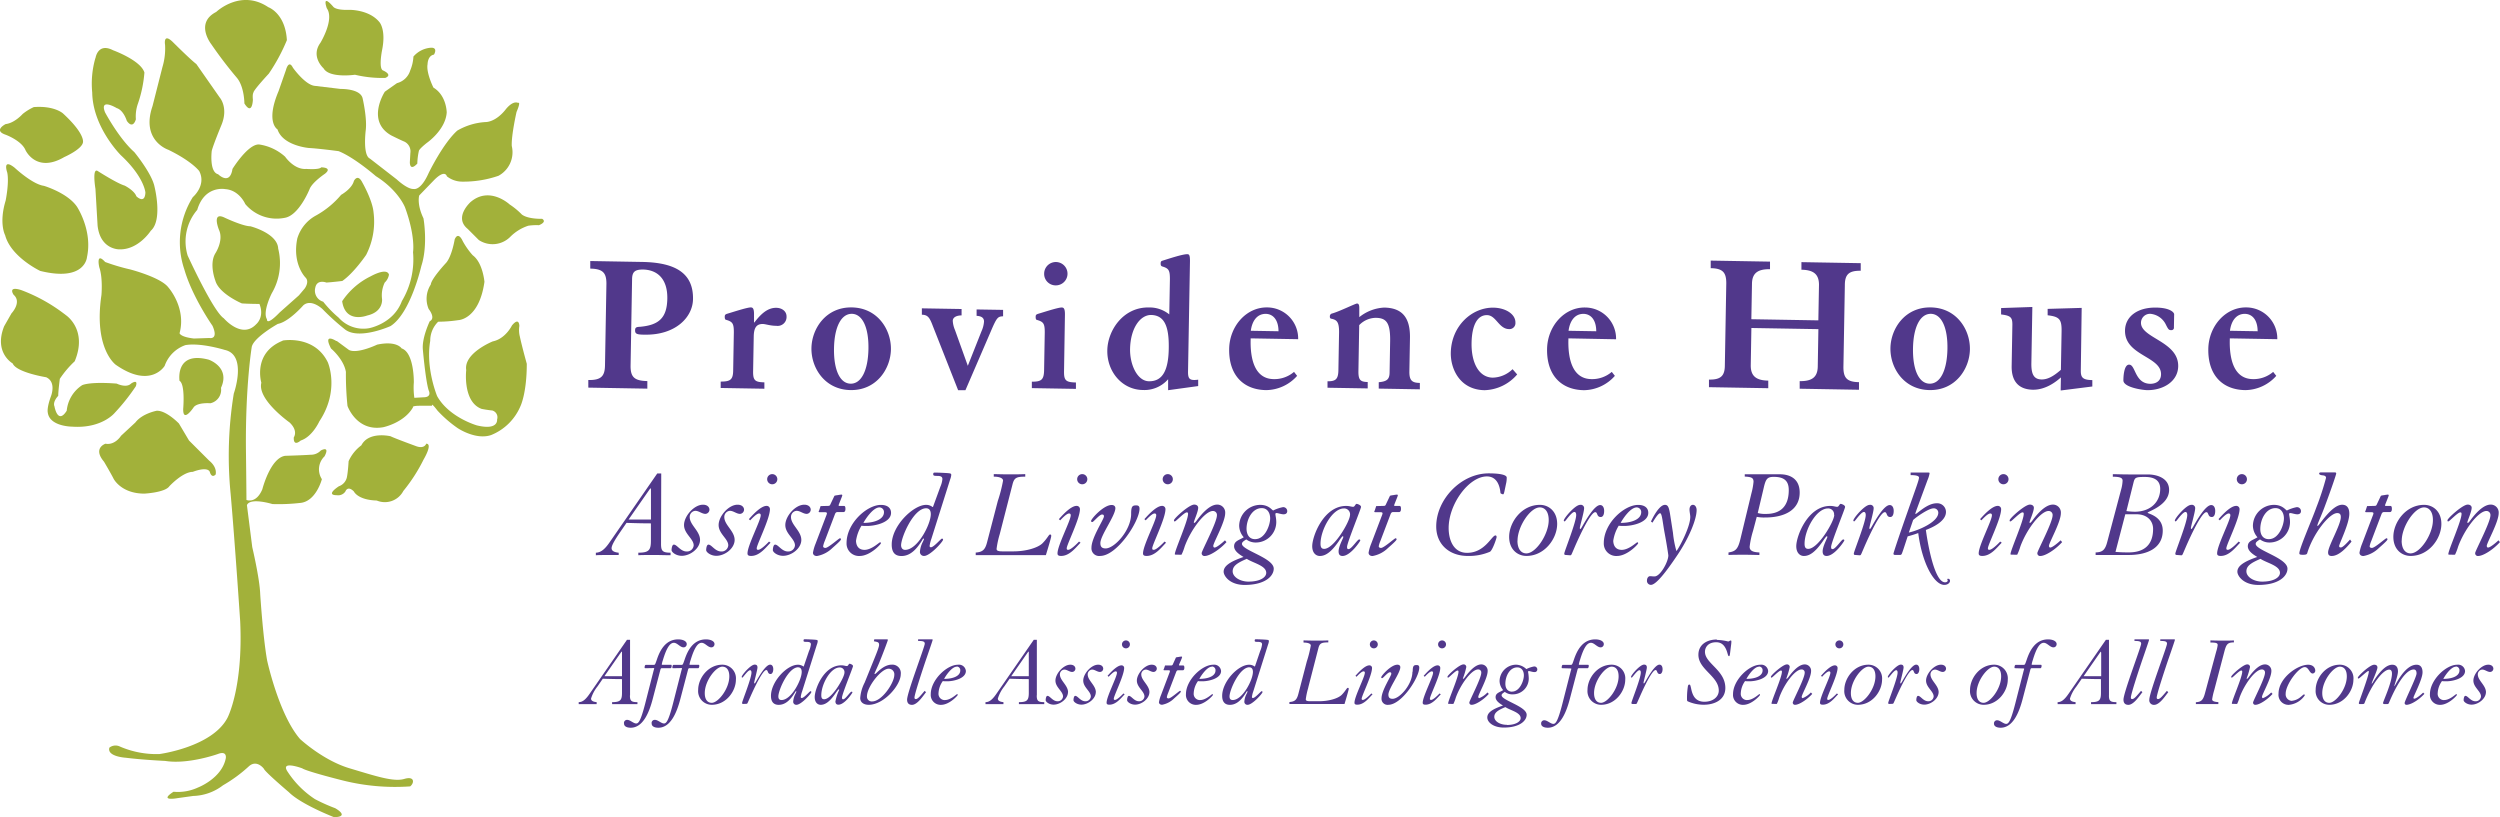 <?xml version="1.0" encoding="UTF-8"?> <svg xmlns="http://www.w3.org/2000/svg" id="Layer_1" data-name="Layer 1" viewBox="0 0 629.43 205.8"><defs><style>.cls-1{fill:none;}.cls-2{clip-path:url(#clip-path);}.cls-3{fill:#a2b13a;}.cls-4{fill:#51388b;}</style><clipPath id="clip-path" transform="translate(-67.11 -31.76)"><path class="cls-1" d="M67.11 31.76h627.72v205.8H67.11z"></path></clipPath></defs><path class="cls-2 cls-3" d="M1.42 31.24s-3.21 1.6 0 2.68c0 0 4 1.47 5 3.88 0 0 2.68 5.89 9.77 1.74 0 0 4.28-1.87 4.68-3.61 0 0 .81-2-5-7.36 0 0-2.14-2-7.36-1.61A13.21 13.21 0 0 0 5.7 28.7s-2 2.28-4.28 2.54z"></path><path class="cls-3" d="M24.04 14.65s.54-4 4.42-2c0 0 7 2.54 7.9 5.62a31.65 31.65 0 0 1-1.61 7.76 9.56 9.56 0 0 0-.54 4s-.67 2.68-2.28.4c0 0-.8-2.68-2.54-3.21 0 0-4.42-2.68-2.94 1.07 0 0 3.48 6.56 7.36 10 0 0 4.42 5.36 5.09 8.7 0 0 2.14 8.43-.94 11.11 0 0-3.08 4.82-7.9 4.68 0 0-4.82.13-5.49-6l-.54-9.24s-.94-5.62.67-4.42c0 0 4.82 3.08 6.69 3.61 0 0 2.41 1.2 2.94 2.68 0 0 2.14 2.14 2.28-.94 0 0-.27-3.88-6.16-9.37 0 0-7.09-7-7.23-15.79a23.18 23.18 0 0 1 .8-8.7z"></path><g class="cls-2"><path class="cls-3" d="M40.89 16.92a16.26 16.26 0 0 0 .67-5.62s-.54-3.08 1.87-.8c0 0 4.55 4.55 6 5.62l5.89 8.43s2.28 2.54.4 7c0 0-2 4.82-2.41 6.43 0 0-.67 5.35 1.61 5.89 0 0 2.94 2.95 3.61-1.34 0 0 3.88-6.29 6.69-6.16a12.47 12.47 0 0 1 6.56 3.08s2.28 3.35 5.35 3.08c0 0 3.21.27 3.75-.4 0 0 2.95 0 .94 1.61 0 0-3.21 2.14-3.88 3.88 0 0-2.68 6.69-6.29 7.23a10.31 10.31 0 0 1-9.9-3.48s-1.47-3.48-5-3.75c0 0-5.22-1.07-7.09 5.22a12.2 12.2 0 0 0-2.41 11.51s6.42 14.05 9.1 15.79c0 0 4.55 5.35 8.17 1.47 0 0 2.14-1.74.8-5.09 0 0-2.54 0-4.42-.13 0 0-5.76-2.41-6.69-5.76 0 0-1.61-4.15 0-6.83 0 0 2.14-3.21.94-5.89 0 0-2-4.82 1.47-3.08 0 0 4.55 2.14 6.42 2.14 0 0 6.83 1.74 7 5.62a15 15 0 0 1-1.61 11.24s-2.41 4.69-1.21 6.56c0 0-.27 1.87 3.21-1.74l4.82-4.28 1.47-1.74s1.21-1.61.27-2.68c0 0-3.48-3.35-2.14-9.9a9.74 9.74 0 0 1 4.74-5.81 22.49 22.49 0 0 0 6.3-5.19s2.68-1.47 3.21-3.48c0 0 .94-2 2.14.4 0 0 2.54 4.42 2.81 7.5a18.38 18.38 0 0 1-1.87 10.71s-3.08 4.55-6 6.56c0 0-2.14.27-4 .4 0 0-2.41-.94-2.81 1.34a2.9 2.9 0 0 0 2 3.48 27.23 27.23 0 0 0 3.88 4 8.33 8.33 0 0 0 7.63 2.68s6.16-1.07 8.3-6.83a20.45 20.45 0 0 0 2.81-12.32s.67-3.88-2-11.24c0 0-1.61-4.28-7.36-7.9 0 0-5.35-4.68-9.37-6.29 0 0-5-.67-7.49-.8 0 0-6.56-.54-7.9-4.68 0 0-3.08-1.74.27-9.64l1.87-5.35s.67-2.68 1.74-.54c0 0 2.94 4.15 5.35 4.55l6.69.8s4.82-.13 5.49 2.28c0 0 1.2 5.08.8 8.16 0 0-.8 6.29 1.07 7.1l6.74 5.23s2.68 2.54 4.28 2.41c0 0 1.74.54 3.75-4 0 0 3.62-7.49 7.23-10.71a16 16 0 0 1 7.09-2.14s2.41.13 5-3.08c0 0 1.74-2.41 3.21-1.74 0 0 .8-.54-.4 2.28 0 0-1.34 5.89-1.2 8.57a6.73 6.73 0 0 1-3.35 7.5 27 27 0 0 1-9.24 1.47 6.24 6.24 0 0 1-3.75-1.34s-.4-1.88-3.21.94l-3.75 3.88s-.67 2.14 1.07 5.76c0 0 1.2 6.69-.54 12 0 0-2.68 11.91-7.76 15.13 0 0-8 3.61-11.51.8a59.92 59.92 0 0 1-5.62-5.09s-2.81-2.68-4.82-.94c0 0-3.61 4.15-6.42 4.68 0 0-6 3.35-6.56 5.76 0 0-1.61 9.65-1.47 25.71 0 0 .13 11.11.13 12.85 0 0 2.41 1.07 4-2.68 0 0 2-7.9 5.75-8.43 0 0 4.42-.13 6.43-.27a3.4 3.4 0 0 0 2.54-1.07s2.41-1.34.94 1.47a4.54 4.54 0 0 0-.67 5.75s-1.47 5.76-5.62 6a47.68 47.68 0 0 1-6.83.27s-5.62-1.74-6.42.27c0 0 .8 6.29 1.34 10.57 0 0 1.87 7.9 2 11.78 0 0 .67 10.71 1.74 16.73 0 0 2.95 13.66 8.3 19.81 0 0 5.76 5.36 12.45 7.36s11.11 3.48 13.79 2.68 2.54 1.07 1.47 1.88a54.08 54.08 0 0 1-16.87-1.47s-9.1-2.27-10.31-3.08c0 0-5.75-2.14-3.61.94a23.69 23.69 0 0 0 6.83 6.82 43.78 43.78 0 0 0 5.09 2.28s3.88 2.14-.27 2.27c0 0-8.3-3.21-11.38-6.29 0 0-6-5.09-6.29-5.89 0 0-1.74-2.41-3.75-.67a36.4 36.4 0 0 1-6.56 4.82 12.88 12.88 0 0 1-7.5 2.68l-3.88.54s-5 .94-1.07-1.6a12 12 0 0 0 6.16-1.07s6-2.28 7-7.36c0 0 .4-2-2-1.07 0 0-7.5 2.68-13.25 1.74 0 0-5.76-.27-9.91-.8 0 0-4.82-.27-4.15-2.54a2.5 2.5 0 0 1 2.68-.27 23.17 23.17 0 0 0 9.91 1.88s13.25-1.74 17.13-9.1c0 0 4-7.49 3.21-24.36 0 0-1.34-20.08-2.41-32.13a97.47 97.47 0 0 1 .8-25.16s3.48-9.77-2.28-11c0 0-6-1.88-9.9-1.21a8.52 8.52 0 0 0-5.22 5.22s-3.48 5.89-12.31-.27c0 0-5.62-4-3.61-17.54 0 0 .4-4.28-.54-7 0 0-.94-4 1.47-1.34a50.65 50.65 0 0 0 6.29 1.87s7.76 2 9.64 4.55c0 0 4.55 5.09 2.81 11.51 0 0 .14.94 3.61 1.34l3.88-.13s2.41.53.8-3.08c0 0-5.08-7.23-7.09-14.19a21.36 21.36 0 0 1 2.14-18.2s3.48-2.95 1.61-6.56c0 0-1.74-2.41-7.76-5.35 0 0-7-2.28-4-11l2.49-9.8zM1.82 43.43S.49 39.69 3.7 42.24c0 0 4.42 4.15 7.36 4.55 0 0 5.89 1.74 8.3 5.22 0 0 4 6 2.54 12.72 0 0-.4 6.29-11.78 3.48 0 0-7.36-3.48-8.83-9 0 0-1.61-2.95.13-8.7 0 0 .94-4.55.4-7.09z"></path><path class="cls-3" d="M2.89 78.9s2.68-2.81.54-4.68c0 0-1.61-2.28 1.87-1.2a42.15 42.15 0 0 1 11.24 6.29s5.62 3.61 2.27 11.65a24.91 24.91 0 0 0-3.75 4.42s-.4 3.08-.4 4.28c0 0-1.47 1.47-.94 2.68 0 0 .8 4.68 3.08 1.07a8.65 8.65 0 0 1 3.88-6.43s1.74-.94 8.7-.4c0 0 2.41 1.2 3.61 0 0 0 1.88-1.34 1.21.67a52.37 52.37 0 0 1-5.31 6.69s-3.21 4-10.71 3.48c0 0-5.75 0-6.16-3.62 0 0-.27-1.07.8-4 0 0 1.47-3.61-1.2-4.82 0 0-7.5-1.2-8.43-3.48 0 0-4.82-2.68-2.14-9.37l1.84-3.23z"></path></g><path class="cls-3" d="M26.59 111.7s-3.35 1.07-.4 4.55c0 0 1.74 2.94 2.41 4.28 0 0 1.87 3.75 7.76 3.75 0 0 5.22-.27 6.29-1.87 0 0 3.35-3.61 5.89-3.61 0 0 3.61-1.47 4.28 0 0 0 .4 1.74 1.47.67 0 0 .53-1.74-1.61-3.48l-5.09-5.08-2.54-4.28s-3.21-3.35-5.62-3.21c0 0-3.61.67-5.35 2.95l-3.61 3.35s-1.47 2.41-3.88 2zM45.2 95.91s-1.21-7.63 7.36-5.35c0 0 5.49 1.87 3.08 7.09a3.45 3.45 0 0 1-2.68 3.88s-3.08-.27-4.15.94c0 0-2.81 4.28-2.68.4 0 0 .54-6.16-.94-7zm25.96-10.17s8-1.47 11.38 5.49c0 0 3.08 7-2.14 14.86 0 0-1.74 3.88-4.69 4.82 0 0-1.87 1.74-1.74-.8 0 0 1.2-1.6-1.07-3.75 0 0-8.17-5.76-7.1-10 0 0-2.27-7.5 5.36-10.57zm14.99-9.91a18.26 18.26 0 0 1 7.23-6.29s4-2.28 4.55-.4a3.49 3.49 0 0 1-1.07 2 7.44 7.44 0 0 0-.67 4.15s.4 3.21-3.75 4.15c0 0-5.49 2.14-6.29-3.61z"></path><path class="cls-3" d="M84.68 85.87s-3.48-2.28-1.34 1.87c0 0 3.21 2.68 3.75 5.89a76.49 76.49 0 0 0 .4 8.57s2.28 6.56 9 5.36c0 0 5.22-1.07 7.49-5 0 0-.4-.4 1.74-.4h3.08s-.4-1.07 1.34 1.21a30.46 30.46 0 0 0 5.09 4.42s4.55 3.08 8.43 1.74a13.47 13.47 0 0 0 7.36-7.23s1.61-3.21 1.61-10.71c0 0-1.2-4.28-1.74-6.83a6.58 6.58 0 0 1-.13-2.68s0-2.41-1.87-.13c0 0-1.61 3.35-4.82 4 0 0-7.36 2.94-6.69 7.23 0 0-.94 8 3.88 9.77 0 0 1.34.27 2.68.4a1.78 1.78 0 0 1 1.21 2.28s.4 2.81-5.09 1.47c0 0-7-2-10-7.36 0 0-2.95-7.09-1.74-13.92a6.68 6.68 0 0 1 2-4.82 35.93 35.93 0 0 0 5.09-.4s5.22-.14 6.56-9.64c0 0-.4-4.82-2.95-6.69a18.64 18.64 0 0 1-2.54-3.61s-1.07-2.54-2-.4c0 0-.67 4.15-2.14 5.89 0 0-3.75 4-3.88 5.49a6.59 6.59 0 0 0-.53 6.16s1.87 2.28.27 3.08c0 0-2 4.15-1.74 7.1 0 0 .67 7.76 1.47 10.31 0 0 .94 1.74-1.34 1.74l-2.27.13a18.2 18.2 0 0 1-.13-3.88s.13-7.49-3.08-8.57c0 0-1.2-2-6.16-.94 0 0-5 2.41-7.09 1.34l-3.08-2.27zm33.87-35.07s-4.42 3.88-.8 6.83l2.81 2.81a6.28 6.28 0 0 0 7.9-.8 11.37 11.37 0 0 1 4.55-2.81 13.84 13.84 0 0 1 2.68-.13s2.14-.8.8-1.61c0 0-3.48.13-5.09-1.07a18.35 18.35 0 0 0-3.08-2.54s-5-4.68-9.77-.67z"></path><path class="cls-2 cls-3" d="M85.35 122.41s-3.61 2.27-.53 2.27a2.18 2.18 0 0 0 2.14-.94s.54-1.61 2.14 0c0 0 .94 2.14 5.76 2.28a5.26 5.26 0 0 0 6.69-2.41 41.56 41.56 0 0 0 5.09-7.9s2.41-4 .67-4c0 0-.4 1.34-2.41.67 0 0-5.49-2-6.56-2.54 0 0-5.49-1.34-7.36 2.28a10.09 10.09 0 0 0-3.21 4s-.13 2.41-.4 3.88a3.11 3.11 0 0 1-2 2.41zM54.43 3.01s6.16-5.89 13.12-1.2c0 0 4.28 1.47 4.68 8.3a46.39 46.39 0 0 1-4.55 8.43s-4 4.28-3.88 4.82c0 0-.27.27-.13 1.74 0 0-.13 4.15-2.14.94 0 0 0-4.15-1.87-6.43a103.47 103.47 0 0 1-6.43-8.43s-4.28-5.36 1.2-8.17zm27.85-.93s-1.39-3.84 1.61-.4c0 0 .53.93 4 .8 0 0 5-.13 7.63 3.08 0 0 1.74 1.87.67 7.1 0 0-.94 4.69.27 5.09 0 0 2.54 1.07.54 1.87a29.67 29.67 0 0 1-7.63-.8s-6.43.94-7.9-1.61c0 0-3.34-2.94-.8-6.43 0 0 3.61-5.89 1.61-8.7z"></path><path class="cls-3" d="M96.89 23.09s-4.82 7.36 1.61 11c0 0 1.87.94 3.08 1.47a2.71 2.71 0 0 1 1.74 2.94l-.13 2.28s-.13 2.54 1.88.4a15.94 15.94 0 0 1 .4-3.21s0-.4 2-2c0 0 4.68-3.21 5-7.63 0 0 0-4.28-3.35-6.29 0 0-1.87-3.75-1.47-5.89 0 0 0-2.14 1.61-2.41 0 0 1.07-1.74-.67-1.74a6.39 6.39 0 0 0-4.5 2.23 10.4 10.4 0 0 1-.8 3.48 4.69 4.69 0 0 1-3.34 3.21l-3.06 2.16z"></path><path class="cls-4" d="M148.12 97.59v-1.91c3.19.05 4.15-.93 4.2-3.65l.36-20.61c0-2.71-.88-3.74-4.07-3.79v-1.91l13.09.23c8.61.15 12.89 3 12.78 9.37-.08 4.63-4.49 9.08-12.16 8.94-2.09 0-2.44-.24-2.42-1.15 0-.7.41-.8 1.21-.83 4.79-.42 6.81-2.25 6.9-7.07.09-5-2.51-7.29-6.14-7.35-2 0-2.7.56-2.73 2.42l-.38 21.87c0 2.71.88 3.74 4.22 3.79v1.91l-14.88-.26zm33.33.09v-1.61c2.34 0 3.1-.4 3.14-2.71l.17-9.7c0-2.21-.3-2.67-2-3.15-.2-.05-.29-.31-.29-.76s.16-.6.56-.74c1.3-.38 5.06-1.62 6-1.61.5 0 .84.27.81 1.87v1.91h.1c1.58-2.08 3.3-3.71 5.49-3.68 1.34 0 2.62.8 2.6 2.21a2.24 2.24 0 0 1-2.58 2.32c-1.54 0-2.68-.45-3.43-.46-1.59 0-2.21 1-2.25 3.13l-.16 8.95c0 2.16.55 2.57 2.84 2.61v1.61l-11-.19zm33.01-18.67c-2.69 0-4.39 3.34-4.48 8.72s1.49 8.83 4.18 8.87 4.39-3.34 4.49-8.72-1.49-8.83-4.18-8.87zm-.34 19.2c-6.52-.11-9.91-5.65-9.82-10.58s3.67-10.35 10.19-10.23 9.91 5.65 9.82 10.58-3.67 10.35-10.19 10.23zm27.11.03l-6.34-16.09c-.81-2.13-1.24-2.89-2.79-2.91v-1.61l10 .17v1.61c-.95 0-2.2.31-2.22 1.37a6.93 6.93 0 0 0 .56 2.32l3.23 9 3.44-8.69a7.14 7.14 0 0 0 .64-2.45c0-.85-.52-1.37-1.87-1.44v-1.61l6.67.11v1.61c-1.3.08-1.55.17-3.1 3.82l-6.38 14.79h-1.84zm21.66-29.39a2.94 2.94 0 1 1 2.89 3 2.89 2.89 0 0 1-2.89-3zm-3.1 28.86V96.1c2.29 0 3-.4 3.08-2.71l.17-9.7c0-2.21-.3-2.67-2-3.15q-.3-.08-.29-.76c0-.5.16-.6.56-.75 1.3-.38 5.06-1.62 6-1.61.5 0 .84.27.81 1.87l-.23 14.39c0 2.16.55 2.57 3 2.62v1.61l-11.05-.19zM289.8 79.3c-2.74 0-5.18 3.33-5.28 8.56-.07 4 1.85 8.08 4.74 8.13 3.49.06 4.93-2.83 5-8.31.1-5.83-1.25-8.32-4.49-8.38zm4.3 19v-2.82a7.93 7.93 0 0 1-6.42 2.71c-5.23-.09-9-4.68-8.89-10 .09-5 4-10.89 10.45-10.78a7.87 7.87 0 0 1 5.15 1.75l.16-8.9c0-2.21-.3-2.67-1.84-3.15-.4-.11-.49-.31-.49-.76s.11-.6.41-.7c1.4-.43 5.06-1.67 6.3-1.65.45 0 .69.21.67 1.82l-.49 27.85c0 1.46.31 2 1.56 2a6.66 6.66 0 0 0 1-.08v1.61l-7.57 1.04zm27.79-14.9c0-2.61-1.17-4.34-3.21-4.38-2.34 0-3.47 2-3.76 4.26l7 .12zm-7 1.79c-.19 5.18 1 10.18 5.75 10.26a7.59 7.59 0 0 0 5.16-1.82l.78 1a10.58 10.58 0 0 1-7.83 3.59c-5.82-.1-9.39-3.88-9.28-10.37.1-5.78 4.37-10.54 9.59-10.45a7.83 7.83 0 0 1 7.78 8l-11.95-.21zm19.34 12.42V96c1.94 0 2.69-.41 2.74-2.72l.17-9.7c0-2.46-.54-3-1.78-3.3-.35-.06-.55-.11-.54-.61a.71.71 0 0 1 .56-.74c1.75-.47 5.87-2.51 6.27-2.51s.59.31.58 1.17v2.26a10.84 10.84 0 0 1 6.27-2.41c4.18.07 6.59 2.13 6.49 7.66l-.15 8.55c0 2.26.8 2.73 2.64 2.76v1.61l-10.35-.18v-1.61c1.94-.17 2.7-.66 2.73-2.37l.14-7.94c.08-4.73-1-5.85-3.58-5.9a5.89 5.89 0 0 0-4.21 1.84l-.2 11.71c0 2.16.55 2.57 2.34 2.61v1.61l-10.06-.17zm47.78-3.37a11.21 11.21 0 0 1-8.24 4c-6.27-.11-8.57-5.43-8.5-9.4.12-6.84 5.38-11.47 10.76-11.38 3 .05 5.55 1.6 5.51 3.77a1.5 1.5 0 0 1-1.57 1.63c-2.59 0-3.28-3.48-5.56-3.52s-3.82 2.2-3.91 7c-.09 5 1.84 8.68 5.32 8.74a7.35 7.35 0 0 0 5-2.13l1.17 1.33zm19.88-10.84c0-2.61-1.17-4.34-3.21-4.38-2.34 0-3.47 2-3.76 4.26l7 .12zm-7 1.79c-.19 5.18 1 10.18 5.75 10.26a7.59 7.59 0 0 0 5.16-1.82l.78 1a10.58 10.58 0 0 1-7.79 3.61c-5.83-.1-9.39-3.88-9.28-10.37.1-5.78 4.37-10.54 9.59-10.45a7.82 7.82 0 0 1 7.78 8l-11.99-.23zm35.38 12.29v-1.91c3 .05 4-.94 4-3.65l.36-20.61c0-2.72-.88-3.74-3.92-3.79v-1.91l14.93.26v1.91c-3-.05-4.5.93-4.54 3.64l-.16 8.95 16.87.29.16-8.95c0-2.72-1.43-3.75-4.42-3.8V66l14.93.26v1.91c-3-.05-4 .94-4 3.65l-.36 20.61c0 2.71.88 3.74 3.92 3.79v1.91l-14.93-.26v-1.91c3 .05 4.5-.93 4.55-3.64l.16-9.45-16.87-.29-.16 9.45c0 2.71 1.43 3.75 4.41 3.8v1.91l-14.93-.26zm55.85-18.47c-2.69 0-4.39 3.34-4.48 8.72s1.49 8.83 4.18 8.87 4.39-3.34 4.49-8.72-1.49-8.83-4.18-8.87zm-.34 19.2c-6.52-.11-9.91-5.65-9.82-10.58s3.67-10.35 10.19-10.23 9.91 5.65 9.82 10.58-3.67 10.35-10.19 10.23zm33.04.03l.06-3.22c-1.22 1.09-3.84 3.15-7.07 3.1-3.44-.06-5.39-2-5.33-5.93l.18-10.46c0-1.81-.41-2.27-2.84-2.56v-1.61l7.87-.27-.25 14.38c0 2.71.73 3.83 2.57 3.87 1.44 0 2.85-.66 4.87-2.43l.17-9.65c.06-3.12-.58-3.73-3.51-4.08v-1.61l8.57-.25-.22 15.87c0 1.66.51 2.27 2.9 2.31v1.61l-7.93 1zm28.52-15.76a.62.62 0 0 1-.71.64c-.6 0-.74-.21-1.42-1.58a4.81 4.81 0 0 0-3.79-2.53 2.27 2.27 0 0 0-2.38 2.22c-.07 3.92 9.48 4.69 9.37 11-.07 3.77-3.69 6-7.72 6-1.2 0-6.11-.71-6.08-2.47 0-.8.12-4 1.46-3.95 1.64 0 1.36 4.75 5.29 4.82 1.49 0 2.7-.71 2.73-2.37.08-4.58-9.18-4.68-9.07-11.07.06-3.47 3.09-5.83 7.87-5.75 3.09.05 4.37 1 4.5 1.64l-.06 3.42zm21.07.92c0-2.61-1.17-4.34-3.21-4.38-2.34 0-3.47 2-3.76 4.26l7 .12zm-7 1.79c-.19 5.18 1 10.18 5.75 10.26a7.58 7.58 0 0 0 5.16-1.82l.78 1a10.58 10.58 0 0 1-7.83 3.59c-5.83-.1-9.39-3.88-9.28-10.37.1-5.78 4.37-10.54 9.59-10.45a7.83 7.83 0 0 1 7.78 8l-11.95-.21zM156.6 164.24c0-.1 0-.18-.05-.18s-.15.1-.2.18l-4.17 6h4.42v-6zm2 10.83c0 1.36.3 1.71 1.89 1.71v.5h-6.38v-.5c2.09 0 2.49-.5 2.49-2.36v-3.44c-1.43 0-3.52-.05-4.83-.1l-1.38 2a9.13 9.13 0 0 0-1.58 3c0 .45.35.8 1.41.9v.5h-4.52v-.5c.78 0 1.56-.38 2.72-2.06l9.43-13.63h.78v14z"></path><path class="cls-4" d="M162.58 168.24c-.18 0-.28 0-.28-.15 0-.4.1-.7.33-.7h2c.28 0 .33-.08.78-1.41.65-1.91 2-5 5.33-5 1.33 0 2.16.53 2.16 1.16a.8.8 0 0 1-.78.85c-.9 0-1.58-1.15-2.46-1.15s-1.76 1-2.76 4.35a6.38 6.38 0 0 0-.28 1.08c0 .08 0 .1.08.1h2.24c.1 0 .17.12.17.28s-.07.58-.28.58h-2.16c-.25 0-.3.08-.4.38l-1.94 7.39c-.88 3.37-2.44 7.22-5.53 7.22-1.13 0-1.68-.45-1.68-1a.78.78 0 0 1 .77-.98c.78 0 1.58.91 2.29.91.55 0 1.11-.53 2.26-5l2.09-8.19c.1-.4.18-.58.18-.66a.11.11 0 0 0-.13-.1z"></path><path class="cls-4" d="M169.57 168.24c-.18 0-.28 0-.28-.15 0-.4.1-.7.33-.7h2c.28 0 .33-.08.78-1.41.65-1.91 2-5 5.33-5 1.33 0 2.16.53 2.16 1.16a.8.8 0 0 1-.78.85c-.91 0-1.58-1.15-2.46-1.15s-1.76 1-2.77 4.35a6.38 6.38 0 0 0-.28 1.08c0 .08 0 .1.08.1h2.21c.1 0 .18.12.18.28s-.08.58-.28.58h-2.16c-.25 0-.3.08-.4.38l-1.94 7.39c-.88 3.37-2.44 7.22-5.53 7.22-1.13 0-1.68-.45-1.68-1a.78.78 0 0 1 .81-.98c.78 0 1.58.91 2.29.91.55 0 1.11-.53 2.26-5l2.09-8.19c.1-.4.18-.58.18-.66a.11.11 0 0 0-.13-.1zm7.87 6.27c0 1.63.7 2.44 1.76 2.44 1.61 0 4.42-3.52 4.42-6.66 0-1.63-.7-2.44-1.76-2.44-1.61 0-4.42 3.52-4.42 6.66zm7.84-3.39c0 2.89-2.46 6.33-6.08 6.33a3.44 3.44 0 0 1-3.42-3.77c0-2.89 2.46-6.33 6.08-6.33a3.44 3.44 0 0 1 3.42 3.77zm1.79 6.12c-.15 0-.23-.08-.23-.28 0-.4 2.36-6.18 2.36-7.62 0-.38-.13-.6-.35-.6-.43 0-1.23 1.06-1.58 1.48-.17.2-.28.38-.38.38a.17.17 0 0 1-.15-.18c0-.45 2.24-3.09 3.27-3.09.45 0 .7.2.7.73s-.83 3.57-.83 3.82.08.18.13.18.15-.15.3-.4c.68-1.18 2.44-4.32 3.6-4.32.48 0 .78.45.78 1.15s-.3 1.21-.68 1.21c-.83 0-.58-1-1.08-1s-1.68 1.51-3.95 6.59l-.68 1.53c-.13.28-.18.38-.35.38zm13.9-9.24c-2.49 0-5 5.73-5 7.34 0 .58.23.91.8.91 2.46 0 5.08-5.05 5.08-7.09 0-.58-.2-1.15-.93-1.15zm2.79-4.25a6.08 6.08 0 0 0 .4-1.51c0-.38-.2-.63-1-.63s-.85-.08-.85-.33.08-.33.3-.33c.65 0 2.31.08 2.74.13s.53.1.53.35a3 3 0 0 1-.2.83l-3.72 11.79a6.84 6.84 0 0 0-.35 1.41.24.24 0 0 0 .25.28c.58 0 2-1.71 2.19-1.71a.21.21 0 0 1 .23.2c0 .38-2.56 3.22-3.75 3.22a.77.77 0 0 1-.83-.78 5 5 0 0 1 .58-2 5.07 5.07 0 0 0 .23-.55.07.07 0 0 0-.08-.08c-.08 0-.13 0-.28.3-1 1.64-2.26 3.12-4.1 3.12-1.18 0-1.94-.68-1.94-2.26 0-3.57 4-7.84 6.79-7.84a2.34 2.34 0 0 1 1.36.43h.1l1.36-4zm8.85 5.61a1.17 1.17 0 0 0-1.21-1.31c-2.31 0-4.62 4.22-4.62 7 0 .8.28 1 .73 1 1.93 0 5.1-5.48 5.1-6.69zm-2.26 7.19a11.28 11.28 0 0 1 .93-2.82c0-.1-.05-.17-.13-.17s-.4.43-.8 1c-1.56 2.29-2.71 2.89-3.72 2.89-.8 0-1.51-.63-1.51-1.94 0-2 2.26-8 6.71-8 .68 0 1 .18 1.38.18s.43-.58.7-.58c.13 0 .85.23.85.6s-2.77 7.06-2.77 7.92c0 .35.1.43.3.43.58 0 1.76-1.91 2.09-1.91.18 0 .23.08.23.2s-1.94 3.07-3.52 3.07c-.5 0-.76-.28-.76-.91zm9.23.05c2.49 0 5.58-4.73 5.58-6.66a1.41 1.41 0 0 0-1.43-1.58c-1.91 0-5.45 4.6-5.45 6.91a1.2 1.2 0 0 0 1.31 1.33zm.58-15.64h3.22c.1 0 .15.08.15.2s-1.21 3.37-2 5.28c-.45 1.18-1.36 3-1.36 3.19 0 0 0 .07.13.07.28 0 2-2.36 4.25-2.36a2.13 2.13 0 0 1 2.24 2.39c0 2.79-4.25 7.72-8.07 7.72-1.21 0-2.14-.58-2.14-1.71a9.94 9.94 0 0 1 1.11-3.87l1.18-2.91c1.46-3.62 2.46-5.93 2.46-6.59s-.28-.73-1.31-.91l.1-.5zm14.48 0c.13 0 .18.08.18.15s-.48 1.51-1.41 4.2c-1.11 3.22-3.17 9.48-3.17 10.31 0 .28.1.38.35.38.48 0 1.08-.73 2.21-2.06l.35.33c-.68.83-2.16 3.19-3.54 3.19-.8 0-1.23-.45-1.23-1.31 0-1.76 4.45-13.32 4.45-14.08 0-.55-.4-.7-1.68-.7v-.4zm6.25 6.89c-1.33 0-2.89 2.49-3.19 3.07 2.34 0 4.07-.75 4.07-2.11a.91.91 0 0 0-.88-1zm-2.94 8.4c1.38 0 2.87-1.48 3-1.48s.18.05.18.2-2.11 2.49-4.2 2.49a2.49 2.49 0 0 1-2.59-2.69c0-3.59 4.07-7.41 6.84-7.41a1.74 1.74 0 0 1 2 1.58c0 1.91-3.14 2.59-4.68 2.59-.55 0-.8 0-1.13-.05a5.61 5.61 0 0 0-1.08 3.07 1.57 1.57 0 0 0 1.66 1.71zm21.07-12.01c0-.1 0-.18-.05-.18s-.15.1-.2.18l-4.17 6h4.42v-6zm2 10.83c0 1.36.3 1.71 1.89 1.71v.5h-6.38v-.5c2.09 0 2.49-.5 2.49-2.36v-3.44c-1.43 0-3.52-.05-4.83-.1l-1.38 2a9.14 9.14 0 0 0-1.58 3c0 .45.35.8 1.41.9v.5h-4.52v-.5c.78 0 1.56-.38 2.72-2.06l9.43-13.63h.78v14zm7.87-.83c0 1.66-1.91 3.17-3.62 3.17-1.11 0-2-.7-2-1.13 0-.25.08-1.08.45-1.08.63 0 1.31 1.36 2.54 1.36a1.32 1.32 0 0 0 1.38-1.21c0-1.31-1.91-2.29-1.91-4s2-4 3.75-4c.9 0 1.28.53 1.28 1a.84.84 0 0 1-.8.83c-.7 0-1.31-.6-2-.6a1.21 1.21 0 0 0-1.11 1.21c0 1.56 2.06 2.74 2.06 4.53zm7 0c0 1.66-1.91 3.17-3.62 3.17-1.11 0-2-.7-2-1.13 0-.25.08-1.08.45-1.08.63 0 1.31 1.36 2.54 1.36a1.32 1.32 0 0 0 1.38-1.21c0-1.31-1.91-2.29-1.91-4s2-4 3.75-4c.91 0 1.28.53 1.28 1a.84.84 0 0 1-.8.83c-.7 0-1.31-.6-2-.6a1.21 1.21 0 0 0-1.11 1.21c0 1.56 2.06 2.74 2.06 4.53zm7.59-13a1 1 0 1 1-1 1 1 1 0 0 1 1-1zm-4.63 8.9l.13-.13c.65-.73 2.26-2.49 3.37-2.49a.64.64 0 0 1 .68.66c0 1.88-2.61 7-2.61 7.74 0 .23.08.3.3.3.53 0 1.71-1.18 2.14-1.63l.3.22c-.93.93-2.14 2.61-3.85 2.61-.58 0-.7-.2-.7-.5 0-1.53 2.61-6.48 2.61-7.54 0-.22-.1-.35-.33-.35-.5 0-1.43 1-1.76 1.36l-.28-.25zm10.54 4.1c0 1.66-1.91 3.17-3.62 3.17-1.11 0-2-.7-2-1.13 0-.25.08-1.08.45-1.08.63 0 1.31 1.36 2.54 1.36a1.32 1.32 0 0 0 1.38-1.21c0-1.31-1.91-2.29-1.91-4s2-4 3.74-4c.91 0 1.28.53 1.28 1a.85.85 0 0 1-.8.83c-.7 0-1.31-.6-2-.6a1.21 1.21 0 0 0-1.11 1.21c0 1.56 2.06 2.74 2.06 4.53zm5.5-6.7a.39.39 0 0 0 .4-.28l.75-1.66c0-.08.12-.12.73-.2a6.44 6.44 0 0 1 .7-.1.16.16 0 0 1 .15.15 4.34 4.34 0 0 1-.2.58l-.53 1.21a1.5 1.5 0 0 0-.05.23c0 .05.05.08.15.08h.9c.2 0 .3.15.3.6s-.2.6-.35.6h-1.18c-.28 0-.43.13-.55.48l-2 5.23a4.81 4.81 0 0 0-.33 1.05c0 .18.12.33.45.33.58 0 2.67-1.91 2.87-1.91a.2.2 0 0 1 .2.2c0 .18-.4.58-1.71 1.73a5.81 5.81 0 0 1-3 1.58c-.58 0-.8-.35-.8-.65a8.6 8.6 0 0 1 .53-1.81l2.09-5.53a1.82 1.82 0 0 0 .15-.5c0-.13-.15-.2-.38-.2h-1c-.18 0-.23 0-.23-.13s.05-.13.1-.25l.28-.83zm10.26.31c-1.33 0-2.89 2.49-3.19 3.07 2.34 0 4.07-.75 4.07-2.11a.91.91 0 0 0-.88-1zm-2.94 8.4c1.38 0 2.87-1.48 3-1.48s.17.05.17.2-2.11 2.49-4.2 2.49a2.49 2.49 0 0 1-2.59-2.69c0-3.59 4.07-7.41 6.84-7.41a1.74 1.74 0 0 1 2 1.58c0 1.91-3.14 2.59-4.68 2.59-.55 0-.81 0-1.13-.05a5.63 5.63 0 0 0-1.08 3.07 1.57 1.57 0 0 0 1.66 1.71zm12.35-8.25c-2.49 0-5 5.73-5 7.34 0 .58.23.91.81.91 2.46 0 5.08-5.05 5.08-7.09 0-.58-.2-1.15-.93-1.15zm2.79-4.25a6.08 6.08 0 0 0 .4-1.51c0-.38-.2-.63-1-.63s-.85-.08-.85-.33.08-.33.3-.33c.65 0 2.31.08 2.74.13s.53.1.53.35a3 3 0 0 1-.2.83l-3.72 11.79a6.74 6.74 0 0 0-.35 1.41.24.24 0 0 0 .25.28c.58 0 2-1.71 2.19-1.71a.21.21 0 0 1 .23.2c0 .38-2.56 3.22-3.75 3.22a.76.76 0 0 1-.83-.78 4.94 4.94 0 0 1 .58-2 5.08 5.08 0 0 0 .23-.55.07.07 0 0 0-.08-.08c-.08 0-.13 0-.28.3-1 1.64-2.26 3.12-4.09 3.12-1.18 0-1.94-.68-1.94-2.26 0-3.57 4-7.84 6.79-7.84a2.33 2.33 0 0 1 1.36.43h.1l1.36-4zm12.04 9.38a18.21 18.21 0 0 0-.63 2.92c0 .28.13.5 1.13.5h2.21c2.49 0 4.8-.7 5.71-1.61s1.28-1.76 1.51-1.76.25.08.25.3-.85 3.09-1.06 3.77h-13.87v-.5c1.36-.1 1.86-.55 2.24-2l2.14-8.22a28.53 28.53 0 0 0 1-4c0-.45-.63-.75-1.83-.75v-.54c.5 0 1.66.05 2.92.05 1.51 0 2.06 0 3.32-.05v.5c-1.71 0-2.19.2-2.51 1.51l-2.54 9.85zm16.5-11.89a1 1 0 1 1-1 1 1 1 0 0 1 1-1zm-4.62 8.9l.12-.13c.66-.73 2.26-2.49 3.37-2.49a.64.64 0 0 1 .68.66c0 1.88-2.61 7-2.61 7.74 0 .23.08.3.3.3.53 0 1.71-1.18 2.14-1.63l.3.22c-.93.93-2.14 2.61-3.85 2.61-.58 0-.7-.2-.7-.5 0-1.53 2.61-6.48 2.61-7.54 0-.22-.1-.35-.33-.35-.5 0-1.43 1-1.76 1.36l-.28-.25zm14.41-1.04c0-1.46.25-1.66 1-1.66.45 0 .65.2.65.66 0 2.51-4.45 9.35-7.79 9.35a1.52 1.52 0 0 1-1.71-1.63c0-2 2.46-5.61 2.46-6.18 0-.28-.1-.38-.37-.38-.53 0-1.68 1.48-1.91 1.48s-.25-.1-.25-.23c0-.38 2.44-3.16 4.07-3.16.43 0 .73.22.73.63 0 1.48-3 5.41-3 6.91 0 .7.3 1.05 1.05 1.05 1.76 0 5-3.59 5-6.84zm7.39-7.86a1 1 0 1 1-1 1 1 1 0 0 1 1-1zm-4.62 8.9l.12-.13c.66-.73 2.26-2.49 3.37-2.49a.64.64 0 0 1 .68.66c0 1.88-2.61 7-2.61 7.74 0 .23.08.3.3.3.53 0 1.71-1.18 2.14-1.63l.3.22c-.93.93-2.14 2.61-3.85 2.61-.58 0-.7-.2-.7-.5 0-1.53 2.61-6.48 2.61-7.54 0-.22-.1-.35-.33-.35-.5 0-1.43 1-1.76 1.36l-.28-.25zm16.39 4.57c-1.33 1.48-3.32 2.74-4.3 2.74a.54.54 0 0 1-.6-.58c0-.43 3-6.06 3-7.47a.75.75 0 0 0-.8-.85c-1.61 0-4.37 3.65-5.61 7.09a10.06 10.06 0 0 1-.6 1.58 3.42 3.42 0 0 1-.68 0c-.6 0-.65 0-.65-.1 0-.78 2.61-6.59 2.61-8 0-.25-.1-.3-.25-.3-.5 0-2.14 1.78-2.34 1.78s-.18-.08-.18-.23c0-.38 3-3.09 4-3.09a.65.65 0 0 1 .73.68 18.08 18.08 0 0 1-.85 2.84c0 .07 0 .1.08.1s.17-.05.42-.38c.53-.7 2.34-3.24 4.12-3.24a1.59 1.59 0 0 1 1.61 1.68c0 1.81-2.36 5.86-2.36 6.48 0 .2.1.33.25.33a5.76 5.76 0 0 0 2.06-1.43l.28.3zm5.83-.58c2 0 3-2.79 3-4.1 0-1.08-.55-2-1.66-2-1.91 0-3 2.21-3 4.12 0 1.18.58 2 1.71 2zm-1.26 8.4c2.11 0 3.45-.8 3.45-1.73 0-1.43-2.59-1.94-3.85-2.77-1.84.76-2.79 1.38-2.79 2.46s1.38 2 3.19 2zm-.5-8.35c-.7.43-.85.63-.85.88 0 1.28 6.31 2.79 6.31 4.9 0 1.46-1.68 3.22-5.76 3.22-2.59 0-4.15-1.31-4.15-2.54 0-1.06.93-2 3.95-3-.5-.33-1.86-1.06-1.86-2.11s1-1.21 1.91-1.78a3.53 3.53 0 0 1-.91-2.31 4.19 4.19 0 0 1 4.15-4.09 3.85 3.85 0 0 1 2.59 1.11 7.33 7.33 0 0 1 1.91-.66.75.75 0 0 1 .85.78.65.65 0 0 1-.73.63c-.48 0-1.13-.25-1.38-.25a.2.2 0 0 0-.22.18 10 10 0 0 1 .18 1.68 4 4 0 0 1-4 4 3.09 3.09 0 0 1-2-.6zm14.56-5.94c-.18 0-.28 0-.28-.15 0-.4.1-.7.33-.7h2c.28 0 .33-.08.78-1.41.66-1.91 2-5 5.33-5 1.34 0 2.16.53 2.16 1.16a.8.8 0 0 1-.78.85c-.9 0-1.58-1.15-2.46-1.15s-1.76 1-2.76 4.35a6.46 6.46 0 0 0-.28 1.08c0 .08 0 .1.08.1h2.24c.1 0 .18.12.18.28s-.08.58-.28.58h-2.16c-.25 0-.3.08-.4.38l-1.94 7.39c-.88 3.37-2.44 7.22-5.53 7.22-1.13 0-1.68-.45-1.68-1a.78.78 0 0 1 .78-.88c.78 0 1.58.91 2.29.91.55 0 1.11-.53 2.26-5l2.09-8.19c.1-.4.18-.58.18-.66a.12.12 0 0 0-.13-.1zm7.87 6.27c0 1.63.71 2.44 1.76 2.44 1.61 0 4.42-3.52 4.42-6.66 0-1.63-.7-2.44-1.76-2.44-1.61 0-4.42 3.52-4.42 6.66zm7.85-3.39c0 2.89-2.46 6.33-6.08 6.33a3.44 3.44 0 0 1-3.42-3.77c0-2.89 2.46-6.33 6.08-6.33a3.44 3.44 0 0 1 3.42 3.77zm1.78 6.12c-.15 0-.22-.08-.22-.28 0-.4 2.36-6.18 2.36-7.62 0-.38-.13-.6-.35-.6-.43 0-1.23 1.06-1.58 1.48-.18.2-.28.38-.38.38a.17.17 0 0 1-.15-.18c0-.45 2.24-3.09 3.27-3.09.45 0 .71.2.71.73s-.83 3.57-.83 3.82.08.18.12.18.15-.15.3-.4c.68-1.18 2.44-4.32 3.59-4.32.48 0 .78.45.78 1.15s-.3 1.21-.68 1.21c-.83 0-.58-1-1.08-1s-1.69 1.54-3.94 6.64l-.68 1.53c-.13.28-.18.38-.35.38zm21.29-16.13a12.93 12.93 0 0 1 2.84.4c.2 0 .45-.25.63-.25s.18.12.18.33c0 .38-.1 1-.2 1.83-.18 1.46-.2 1.78-.38 1.78s-.23-.13-.43-.83c-.5-1.71-1.33-2.67-2.82-2.67-2 0-2.82 1.26-2.82 2.41 0 2.94 5.13 4.6 5.13 9.1 0 3.09-2.87 4.22-5.38 4.22a9.71 9.71 0 0 1-4.07-.85c-.2-.1-.2-.2-.2-1a19.25 19.25 0 0 1 .23-2.82c.08-.33.18-.4.38-.4s.25.2.43 1c.33 1.63 1 3.32 3.34 3.32 2.14 0 3.62-1.21 3.62-2.82 0-3.62-5.13-5.28-5.13-9 0-2.59 2.16-3.85 4.65-3.85zm10.63 6.74c-1.34 0-2.89 2.49-3.19 3.07 2.34 0 4.07-.75 4.07-2.11a.91.91 0 0 0-.88-1zm-2.94 8.4c1.38 0 2.87-1.48 3-1.48s.17.05.17.2-2.11 2.49-4.2 2.49a2.49 2.49 0 0 1-2.59-2.69c0-3.59 4.07-7.41 6.84-7.41a1.74 1.74 0 0 1 2 1.58c0 1.91-3.14 2.59-4.68 2.59-.55 0-.81 0-1.13-.05a5.62 5.62 0 0 0-1.08 3.07 1.57 1.57 0 0 0 1.66 1.71zm16.32-1.54c-1.34 1.48-3.32 2.74-4.3 2.74a.54.54 0 0 1-.6-.58c0-.43 3-6.06 3-7.47a.75.75 0 0 0-.81-.85c-1.61 0-4.37 3.65-5.6 7.09a10.05 10.05 0 0 1-.6 1.58 3.41 3.41 0 0 1-.68 0c-.6 0-.66 0-.66-.1 0-.78 2.62-6.59 2.62-8 0-.25-.1-.3-.25-.3-.5 0-2.14 1.78-2.34 1.78s-.18-.08-.18-.23c0-.38 3-3.09 4-3.09a.65.65 0 0 1 .73.68 18.08 18.08 0 0 1-.85 2.84c0 .07 0 .1.07.1s.18-.05.43-.38c.53-.7 2.34-3.24 4.12-3.24a1.59 1.59 0 0 1 1.61 1.68c0 1.81-2.36 5.86-2.36 6.48 0 .2.1.33.25.33a5.77 5.77 0 0 0 2.06-1.43l.28.3zm6.83-13.47a1 1 0 1 1-1 1 1 1 0 0 1 1-1zm-4.62 8.9l.12-.13c.66-.73 2.26-2.49 3.37-2.49a.64.64 0 0 1 .68.66c0 1.88-2.61 7-2.61 7.74 0 .23.07.3.3.3.53 0 1.71-1.18 2.14-1.63l.3.22c-.93.93-2.14 2.61-3.85 2.61-.58 0-.7-.2-.7-.5 0-1.53 2.61-6.48 2.61-7.54 0-.22-.1-.35-.33-.35-.5 0-1.43 1-1.76 1.36l-.28-.25zm7.52 4.37c0 1.63.7 2.44 1.76 2.44 1.61 0 4.42-3.52 4.42-6.66 0-1.63-.7-2.44-1.76-2.44-1.61 0-4.42 3.52-4.42 6.66zm7.85-3.39c0 2.89-2.46 6.33-6.08 6.33a3.44 3.44 0 0 1-3.42-3.77c0-2.89 2.46-6.33 6.08-6.33a3.44 3.44 0 0 1 3.42 3.77zm1.78 6.12c-.15 0-.23-.08-.23-.28 0-.4 2.36-6.18 2.36-7.62 0-.38-.13-.6-.35-.6-.43 0-1.23 1.06-1.58 1.48-.18.2-.28.38-.38.38a.17.17 0 0 1-.15-.18c0-.45 2.24-3.09 3.27-3.09.45 0 .7.2.7.73s-.83 3.57-.83 3.82.08.18.12.18.15-.15.3-.4c.68-1.18 2.44-4.32 3.59-4.32.48 0 .78.45.78 1.15s-.3 1.21-.68 1.21c-.83 0-.58-1-1.08-1s-1.68 1.51-3.95 6.59l-.68 1.53c-.13.28-.18.38-.35.38zm12.46-3c0 1.66-1.91 3.17-3.62 3.17-1.11 0-2-.7-2-1.13 0-.25.07-1.08.45-1.08.63 0 1.31 1.36 2.54 1.36a1.32 1.32 0 0 0 1.38-1.21c0-1.31-1.91-2.29-1.91-4s2-4 3.75-4c.9 0 1.28.53 1.28 1a.85.85 0 0 1-.81.83c-.7 0-1.31-.6-2-.6a1.21 1.21 0 0 0-1.11 1.21c0 1.56 2.06 2.74 2.06 4.53zm9.56.27c0 1.63.71 2.44 1.76 2.44 1.61 0 4.42-3.52 4.42-6.66 0-1.63-.7-2.44-1.76-2.44-1.61 0-4.42 3.52-4.42 6.66zm7.85-3.39c0 2.89-2.46 6.33-6.08 6.33a3.44 3.44 0 0 1-3.42-3.77c0-2.89 2.46-6.33 6.08-6.33a3.44 3.44 0 0 1 3.42 3.77z"></path><path class="cls-4" d="M507.48 168.24c-.18 0-.28 0-.28-.15 0-.4.1-.7.33-.7h2c.28 0 .33-.08.78-1.41.66-1.91 2-5 5.33-5 1.33 0 2.16.53 2.16 1.16a.8.8 0 0 1-.78.85c-.9 0-1.58-1.15-2.46-1.15s-1.76 1-2.76 4.35a6.29 6.29 0 0 0-.28 1.08c0 .08 0 .1.08.1h2.24c.1 0 .18.12.18.28s-.08.58-.28.58h-2.16c-.25 0-.3.08-.4.38l-1.94 7.39c-.88 3.37-2.44 7.22-5.53 7.22-1.13 0-1.68-.45-1.68-1a.78.78 0 0 1 .78-.88c.78 0 1.58.91 2.29.91.55 0 1.11-.53 2.26-5l2.09-8.19c.1-.4.18-.58.18-.66a.12.12 0 0 0-.13-.1zm21.49-4v-.18s-.15.1-.2.18l-4.17 6h4.42v-6zm2 10.83c0 1.36.3 1.71 1.88 1.71v.5h-6.38v-.5c2.09 0 2.49-.5 2.49-2.36v-3.44c-1.43 0-3.52-.05-4.83-.1l-1.38 2a9.15 9.15 0 0 0-1.59 3c0 .45.35.8 1.41.9v.5h-4.52v-.5c.78 0 1.56-.38 2.72-2.06l9.43-13.63h.78v14zm9.92-14.11c.12 0 .18.08.18.15s-.48 1.51-1.41 4.2c-1.11 3.22-3.17 9.48-3.17 10.31 0 .28.1.38.35.38.48 0 1.08-.73 2.21-2.06l.35.33c-.68.83-2.16 3.19-3.54 3.19-.8 0-1.23-.45-1.23-1.31 0-1.76 4.45-13.32 4.45-14.08 0-.55-.4-.7-1.68-.7v-.4zm6.51 0c.13 0 .18.08.18.15s-.48 1.51-1.41 4.2c-1.11 3.22-3.17 9.48-3.17 10.31 0 .28.1.38.35.38.48 0 1.08-.73 2.21-2.06l.35.33c-.68.83-2.16 3.19-3.54 3.19a1.14 1.14 0 0 1-1.23-1.31c0-1.76 4.45-13.32 4.45-14.08 0-.55-.4-.7-1.69-.7v-.4zm5.49 15.84c1.21-.1 1.76-.38 2.26-2.26l2.82-10.46a9.22 9.22 0 0 0 .38-1.66c0-.48-.25-.65-1.83-.65v-.53c.5 0 1.66.05 2.92.05 1.51 0 2.06 0 3-.05v.5c-1.56 0-1.91.43-2.39 2.24l-2.59 9.85a15.41 15.41 0 0 0-.5 2.24c0 .3.22.63 1.56.7v.5h-5.66v-.5zm19.27-2.09c-1.33 1.48-3.32 2.74-4.3 2.74a.54.54 0 0 1-.6-.58c0-.43 3-6.06 3-7.47a.75.75 0 0 0-.8-.85c-1.61 0-4.37 3.65-5.61 7.09a9.84 9.84 0 0 1-.6 1.58 3.41 3.41 0 0 1-.68 0c-.6 0-.65 0-.65-.1 0-.78 2.61-6.59 2.61-8 0-.25-.1-.3-.25-.3-.5 0-2.14 1.78-2.34 1.78s-.18-.08-.18-.23c0-.38 3-3.09 4-3.09a.65.65 0 0 1 .73.68 18.08 18.08 0 0 1-.85 2.84c0 .07 0 .1.08.1s.17-.05.42-.38c.53-.7 2.34-3.24 4.12-3.24a1.59 1.59 0 0 1 1.61 1.68c0 1.81-2.36 5.86-2.36 6.48 0 .2.1.33.25.33a5.76 5.76 0 0 0 2.06-1.43l.28.3zm4.88 1.73a4 4 0 0 0 2.24-1c.35-.25.63-.6.8-.6s.2.08.2.23a5.41 5.41 0 0 1-4 2.39 2.52 2.52 0 0 1-2.61-2.81c0-3.95 4.78-7.29 7.44-7.29 1.33 0 1.81.85 1.81 1.51a.71.71 0 0 1-.65.7c-.81 0-1-1.61-2-1.61-1.53 0-4.8 4.35-4.8 6.69a1.64 1.64 0 0 0 1.66 1.81zm7.64-1.93c0 1.63.7 2.44 1.76 2.44 1.61 0 4.42-3.52 4.42-6.66 0-1.63-.7-2.44-1.76-2.44-1.61 0-4.42 3.52-4.42 6.66zm7.84-3.39c0 2.89-2.47 6.33-6.08 6.33a3.44 3.44 0 0 1-3.42-3.77c0-2.89 2.46-6.33 6.09-6.33a3.44 3.44 0 0 1 3.42 3.77zm17.9 3.54c-1.71 1.86-3.62 2.79-4.52 2.79a.44.44 0 0 1-.48-.45c0-.55 3-6.49 3-7.44 0-.68-.25-1-.71-1-2.82 0-5.93 7.67-6.24 8.4-.1.23-.2.3-.35.3h-.83c-.2 0-.3-.08-.3-.28 0-.38 2.24-5.1 2.24-7.39 0-.68-.25-1-.7-1-1.58 0-4.37 3.67-6.16 8.29-.1.3-.18.38-.55.38h-.71c-.17 0-.22-.1-.22-.25 0-.3 2.51-6.79 2.51-7.89 0-.1 0-.18-.12-.18-.3 0-2.26 1.89-2.44 1.89s-.2-.05-.2-.23c0-.35 3-3.24 4.12-3.24.55 0 .81.28.81.7 0 .73-1.61 4.07-1.43 4.07s.65-1.08 1.63-2.31 2.21-2.46 3.54-2.46c1 0 1.43.7 1.43 1.68 0 1.18-1.06 3.72-.88 3.72s2.49-5.4 5.56-5.4c1 0 1.51.7 1.51 1.91 0 1.78-2.29 6-2.29 6.39 0 .2.08.25.2.25.58 0 2-1.28 2.24-1.53l.3.3zm7.92-6.81c-1.33 0-2.89 2.49-3.19 3.07 2.34 0 4.07-.75 4.07-2.11a.91.91 0 0 0-.88-1zm-2.94 8.4c1.38 0 2.87-1.48 3-1.48s.18.05.18.2-2.11 2.49-4.2 2.49a2.5 2.5 0 0 1-2.59-2.69c0-3.59 4.07-7.41 6.84-7.41a1.74 1.74 0 0 1 2 1.58c0 1.91-3.14 2.59-4.68 2.59-.55 0-.8 0-1.13-.05a5.6 5.6 0 0 0-1.08 3.07 1.57 1.57 0 0 0 1.66 1.71zm10.49-2.01c0 1.66-1.91 3.17-3.62 3.17-1.11 0-2-.7-2-1.13 0-.25.08-1.08.45-1.08.63 0 1.3 1.36 2.54 1.36a1.32 1.32 0 0 0 1.38-1.21c0-1.31-1.91-2.29-1.91-4s2-4 3.75-4c.9 0 1.28.53 1.28 1a.84.84 0 0 1-.81.83c-.7 0-1.3-.6-2-.6a1.21 1.21 0 0 0-1.11 1.21c0 1.56 2.06 2.74 2.06 4.53zm-459.46-37.27c0 1.73.38 2.18 2.4 2.18v.64c-1.38 0-2.66-.06-4.06-.06-1.66 0-3.07 0-4.06.06v-.64c2.66 0 3.17-.64 3.17-3v-4.38c-1.82 0-4.48-.06-6.14-.13l-1.76 2.56c-.86 1.28-2 3-2 3.81 0 .58.45 1 1.79 1.15v.58h-3c-1.28 0-2.14 0-2.75.06v-.64c1-.06 2-.48 3.46-2.62l12-17.34h1zm-2.54-13.79c0-.13 0-.22-.06-.22s-.19.13-.26.22l-5.31 7.62h5.63zm12.36 12.76c0 2.11-2.43 4-4.61 4-1.41 0-2.56-.9-2.56-1.44 0-.32.1-1.38.58-1.38.8 0 1.66 1.73 3.23 1.73a1.68 1.68 0 0 0 1.76-1.54c0-1.66-2.43-2.91-2.43-5.12s2.5-5.12 4.77-5.12c1.15 0 1.63.67 1.63 1.25a1.08 1.08 0 0 1-1 1.06c-.9 0-1.66-.77-2.56-.77a1.53 1.53 0 0 0-1.41 1.54c-.02 2.02 2.6 3.52 2.6 5.79zm8.71 0c0 2.11-2.43 4-4.61 4-1.41 0-2.56-.9-2.56-1.44 0-.32.1-1.38.58-1.38.8 0 1.66 1.73 3.23 1.73a1.68 1.68 0 0 0 1.76-1.54c0-1.66-2.43-2.91-2.43-5.12s2.5-5.12 4.77-5.12c1.15 0 1.63.67 1.63 1.25a1.08 1.08 0 0 1-1 1.06c-.9 0-1.66-.77-2.56-.77a1.53 1.53 0 0 0-1.41 1.54c-.03 2.02 2.6 3.52 2.6 5.79zm3.58-5.24l.16-.16c.83-.93 2.88-3.17 4.29-3.17a.81.81 0 0 1 .86.83c0 2.4-3.33 8.93-3.33 9.85 0 .29.1.38.38.38.67 0 2.18-1.5 2.72-2.08l.38.29c-1.18 1.18-2.72 3.33-4.9 3.33-.74 0-.9-.26-.9-.64 0-2 3.33-8.26 3.33-9.6 0-.29-.13-.45-.42-.45-.64 0-1.82 1.31-2.24 1.73zm5.89-11.33a1.28 1.28 0 1 1-1.28 1.28 1.28 1.28 0 0 1 1.28-1.28zm7.32 16.57c0 2.11-2.43 4-4.61 4-1.41 0-2.56-.9-2.56-1.44 0-.32.1-1.38.58-1.38.8 0 1.66 1.73 3.23 1.73a1.68 1.68 0 0 0 1.76-1.54c0-1.66-2.43-2.91-2.43-5.12s2.5-5.12 4.77-5.12c1.15 0 1.63.67 1.63 1.25a1.08 1.08 0 0 1-1 1.06c-.9 0-1.66-.77-2.56-.77a1.53 1.53 0 0 0-1.41 1.54c-.02 2.02 2.6 3.52 2.6 5.79zm6.79-8.57a.49.49 0 0 0 .51-.35l1-2.11c0-.1.16-.16.93-.26a8.3 8.3 0 0 1 .9-.13.21.21 0 0 1 .19.19 5.12 5.12 0 0 1-.26.74l-.61 1.54a1.61 1.61 0 0 0-.06.29c0 .06.06.1.19.1h1.15c.26 0 .38.19.38.77s-.26.77-.45.77h-1.52c-.35 0-.54.16-.7.61l-2.53 6.66a6.19 6.19 0 0 0-.42 1.34c0 .22.16.42.58.42.74 0 3.39-2.43 3.65-2.43a.25.25 0 0 1 .26.26c0 .22-.51.74-2.18 2.21a7.42 7.42 0 0 1-3.87 2c-.74 0-1-.45-1-.83a11 11 0 0 1 .67-2.3l2.66-7a2.26 2.26 0 0 0 .19-.64c0-.16-.19-.26-.48-.26h-1.31c-.22 0-.29-.06-.29-.16s.06-.16.13-.32l.35-1.06zm9.12 11.07c1.79 0 3.68-1.89 3.9-1.89s.22.06.22.26-2.69 3.17-5.34 3.17a3.13 3.13 0 0 1-3.3-3.26c0-5 5.15-9.6 8.64-9.6 1.66 0 2.56.77 2.56 2 0 2.43-4 3.3-6 3.3-.7 0-1 0-1.44-.06a10 10 0 0 0-1.38 3.81c.06 1.47.83 2.27 2.14 2.27zm3.78-10.69c-1.7 0-3.68 3.17-4.06 3.9 3 0 5.18-1 5.18-2.69a1.16 1.16 0 0 0-1.12-1.21zm15.32-5.21a6.17 6.17 0 0 0 .51-1.92c0-.48-.26-.8-1.22-.8s-1.09-.1-1.09-.42.1-.42.38-.42c.83 0 2.94.1 3.49.16s.67.13.67.45a3.86 3.86 0 0 1-.26 1.06l-4.74 15a8.72 8.72 0 0 0-.45 1.79.31.31 0 0 0 .32.35c.74 0 2.53-2.18 2.78-2.18a.26.26 0 0 1 .29.26c0 .48-3.26 4.1-4.77 4.1a1 1 0 0 1-1.06-1 6.31 6.31 0 0 1 .74-2.56 6.69 6.69 0 0 0 .29-.7.09.09 0 0 0-.1-.1c-.1 0-.16 0-.35.38-1.28 2.08-2.88 4-5.22 4-1.5 0-2.46-.77-2.46-2.88 0-4.8 5.5-10 8.64-10a2.55 2.55 0 0 1 1.63.54h.11zm-8.87 15.9c3.14 0 6.46-6.43 6.46-9 0-.74-.26-1.47-1.18-1.47-3.17 0-6.3 7.3-6.3 9.34.02.62.33 1.13 1.02 1.13zm23.82-3.97a23.26 23.26 0 0 0-.8 3.71c0 .35.16.64 1.44.64h2.82c3.17 0 6.11-.9 7.26-2 1.31-1.31 1.63-2.24 1.92-2.24s.32.1.32.38c0 .45-1.09 3.94-1.34 4.8h-17.67v-.64c1.73-.13 2.37-.7 2.85-2.56l2.72-10.46a36.26 36.26 0 0 0 1.31-5.09c0-.58-.8-1-2.34-1v-.64c.64 0 2.11.06 3.71.06 1.92 0 2.62 0 4.22-.06v.64c-2.18 0-2.78.26-3.2 1.92zm14.88-3.77l.16-.16c.83-.93 2.88-3.17 4.29-3.17a.81.81 0 0 1 .86.83c0 2.4-3.33 8.93-3.33 9.85 0 .29.1.38.38.38.67 0 2.18-1.5 2.72-2.08l.38.29c-1.18 1.18-2.72 3.33-4.9 3.33-.74 0-.9-.26-.9-.64 0-2 3.33-8.26 3.33-9.6 0-.29-.13-.45-.42-.45-.64 0-1.82 1.31-2.24 1.73zm5.89-11.33a1.28 1.28 0 1 1-1.28 1.28 1.28 1.28 0 0 1 1.27-1.28zm12.31 9.98c0-1.86.32-2.11 1.28-2.11.58 0 .83.26.83.83 0 3.2-5.66 11.9-9.92 11.9a1.93 1.93 0 0 1-2.18-2.08c0-2.53 3.14-7.14 3.14-7.87 0-.35-.13-.48-.48-.48-.67 0-2.14 1.89-2.43 1.89s-.32-.13-.32-.29c0-.48 3.1-4 5.18-4 .54 0 .93.29.93.8 0 1.89-3.78 6.88-3.78 8.8 0 .9.38 1.34 1.34 1.34 2.25-.03 6.41-4.6 6.41-8.73zm3.33 1.35l.16-.16c.83-.93 2.88-3.17 4.29-3.17a.81.81 0 0 1 .86.83c0 2.4-3.33 8.93-3.33 9.85 0 .29.1.38.38.38.67 0 2.18-1.5 2.72-2.08l.38.29c-1.18 1.18-2.72 3.33-4.9 3.33-.74 0-.9-.26-.9-.64 0-2 3.33-8.26 3.33-9.6 0-.29-.13-.45-.42-.45-.64 0-1.82 1.31-2.24 1.73zm5.89-11.33a1.28 1.28 0 1 1-1.28 1.28 1.28 1.28 0 0 1 1.28-1.28zm14.78 17.12c-1.7 1.89-4.22 3.49-5.47 3.49a.68.68 0 0 1-.77-.74c0-.54 3.84-7.71 3.84-9.5a1 1 0 0 0-1-1.09c-2 0-5.57 4.64-7.14 9a12.79 12.79 0 0 1-.77 2 4.56 4.56 0 0 1-.86 0c-.77 0-.83 0-.83-.13 0-1 3.33-8.38 3.33-10.14 0-.32-.13-.38-.32-.38-.64 0-2.72 2.27-3 2.27s-.22-.1-.22-.29c0-.48 3.81-3.94 5.09-3.94.58 0 1 .32 1 .8 0 1-1.09 3.3-1.09 3.68 0 .1 0 .13.1.13s.22-.06.54-.48c.67-.9 3-4.13 5.25-4.13a2 2 0 0 1 2 2.14c0 2.3-3 7.46-3 8.26 0 .26.13.42.32.42.54 0 2-1.22 2.62-1.82zm4.99-.68c-.9.54-1.09.8-1.09 1.12 0 1.63 8 3.55 8 6.24 0 1.86-2.14 4.1-7.33 4.1-3.78 0-5.28-2.3-5.28-3.33 0-1.25 1.18-2.4 5-3.71-.64-.42-2.37-1.34-2.37-2.69s1.28-1.54 2.43-2.27a4.49 4.49 0 0 1-1.15-2.94 5.34 5.34 0 0 1 5.28-5.22c2.27 0 3 1.41 3.3 1.41a9.35 9.35 0 0 1 2.43-.83 1 1 0 0 1 1.09 1c0 .54-.38.8-.93.8s-1.44-.32-1.76-.32c-.16 0-.29.1-.29.22 0 .45.22 1.06.22 2.08a5.16 5.16 0 0 1-5.12 5.12 3.92 3.92 0 0 1-2.43-.78zm.64 10.62c2.69 0 4.38-1 4.38-2.21 0-1.82-3.3-2.46-4.9-3.52-2.34 1-3.55 1.76-3.55 3.14s1.77 2.6 4.07 2.6zm1.6-10.69c2.5 0 3.77-3.55 3.77-5.22 0-1.38-.7-2.59-2.11-2.59-2.43 0-3.84 2.82-3.84 5.25.05 1.52.74 2.57 2.18 2.57zm21 3.08c0-1.28 1.18-3.33 1.18-3.58s-.06-.22-.16-.22-.51.54-1 1.28c-2 2.91-3.46 3.68-4.74 3.68-1 0-1.92-.8-1.92-2.46 0-2.53 2.88-10.14 8.54-10.14.86 0 1.31.22 1.76.22s.54-.74.9-.74c.16 0 1.09.29 1.09.77s-3.52 9-3.52 10.08c0 .45.13.54.38.54.74 0 2.24-2.43 2.66-2.43.22 0 .29.1.29.26s-2.46 3.9-4.48 3.9c-.66-.01-.98-.36-.98-1.16zm2.88-9.15a1.49 1.49 0 0 0-1.54-1.66c-2.94 0-5.89 5.38-5.89 8.9 0 1 .35 1.28.93 1.28 2.49-.01 6.49-6.95 6.49-8.52zm8.51-2.3a.49.49 0 0 0 .51-.35l1-2.11c0-.1.16-.16.93-.26a8.3 8.3 0 0 1 .9-.13.21.21 0 0 1 .19.19 5.12 5.12 0 0 1-.26.74l-.61 1.54a1.61 1.61 0 0 0-.06.29c0 .06.06.1.19.1h1.15c.26 0 .38.19.38.77s-.26.77-.45.77h-1.5c-.35 0-.54.16-.7.61l-2.53 6.66a6.19 6.19 0 0 0-.42 1.34c0 .22.16.42.58.42.74 0 3.39-2.43 3.65-2.43a.25.25 0 0 1 .26.26c0 .22-.51.74-2.18 2.21a7.42 7.42 0 0 1-3.87 2c-.74 0-1-.45-1-.83a11 11 0 0 1 .67-2.3l2.66-7a2.26 2.26 0 0 0 .19-.64c0-.16-.19-.26-.48-.26h-1.31c-.22 0-.29-.06-.29-.16s.06-.16.13-.32l.35-1.06zm30.43-3.97c-.16.8-.26 1.06-.42 1.06a1.43 1.43 0 0 1-.64-.29c-.13-1.57-.74-4.22-3.42-4.22-4.51 0-9.63 6.91-9.63 13 0 3 1.22 6.24 4.64 6.24 4.51 0 6.21-4.38 7.14-4.38.19 0 .29.13.29.42s-1 3.26-1.66 3.68a13.4 13.4 0 0 1-5.6 1.06c-4.67 0-7.94-2.94-7.94-7.42 0-6.82 6.27-13.37 13.21-13.37 2.85 0 4.54.38 4.54 1.06a6.24 6.24 0 0 1-.19 1.63zm13.21 8.51c0 3.68-3.14 8.06-7.74 8.06-2.21 0-4.35-1.6-4.35-4.8 0-3.68 3.14-8.06 7.74-8.06 2.19 0 4.35 1.6 4.35 4.8zm-10 4.22c0 2.18 1 3.2 2.24 3.2 2.43 0 5.63-4.83 5.63-8.38 0-2.18-1-3.2-2.24-3.2-2.41 0-5.61 4.83-5.61 8.39zm12.08 3.59c-.19 0-.29-.1-.29-.35 0-.51 3-7.87 3-9.7 0-.48-.16-.77-.45-.77-.54 0-1.57 1.34-2 1.89-.22.26-.35.48-.48.48a.21.21 0 0 1-.19-.22c0-.58 2.85-3.94 4.1-3.94a.84.84 0 0 1 1 1c0 .77-1.06 4.45-1.06 4.8s.1.26.16.26.19-.19.38-.51c.86-1.5 3.1-5.5 4.58-5.5.61 0 1 .58 1 1.47 0 1.09-.38 1.54-.86 1.54-1.06 0-.74-1.22-1.38-1.22s-2.14 1.92-5 8.38l-.86 2c-.16.35-.22.48-.45.48zm14.18-1.28c1.79 0 3.68-1.89 3.9-1.89s.22.06.22.26-2.69 3.17-5.34 3.17a3.13 3.13 0 0 1-3.3-3.26c0-5 5.15-9.6 8.64-9.6 1.66 0 2.56.77 2.56 2 0 2.43-4 3.3-6 3.3-.7 0-1 0-1.44-.06a10 10 0 0 0-1.38 3.81c.06 1.47.83 2.27 2.14 2.27zm3.78-10.69c-1.7 0-3.68 3.17-4.06 3.9 3 0 5.18-1 5.18-2.69a1.16 1.16 0 0 0-1.12-1.21zm3.58 3.55c.29-.64 2-4.19 3.52-4.19.77 0 1 .64 1.28 2.3l.74 4.77a25.39 25.39 0 0 0 .86 4.54c.22 0 3.49-5.76 3.49-8.58 0-.54-.19-1.25-.19-1.86s.29-1.18.86-1.18.93.61.93 1.31c0 2.43-2 7.2-5 11.58-2.69 4-5.22 7.26-6.5 7.26a1 1 0 0 1-1-1.09c0-.58.32-1.09.77-1.09s.58.06 1.12.06c1.5 0 3.49-3.74 3.49-5.28 0-.16-.42-2.94-.93-5.63s-.64-5-1.15-5-1.63 1.92-1.92 2.37zm25.28-7.06a16.86 16.86 0 0 0 .54-2.94c0-1-.51-1.22-2.21-1.31v-.58h8.83c2.5 0 5 1.09 5 4.61 0 4.29-3.65 6.27-8.7 6.27a9.88 9.88 0 0 1-2.11-.16l-.93 3.52a22.11 22.11 0 0 0-.86 4c0 1 .8 1.38 2.46 1.44v.64c-.86 0-2.21-.06-3.68-.06-1.28 0-3.07 0-4.1.06v-.64c1.79-.26 2.4-.86 3-3.39zm1.6 4.93a7.07 7.07 0 0 0 2.11.22c3.3 0 5.7-1.6 5.7-6 0-2.37-1.22-3.33-3.78-3.33-1.6 0-2 .51-2.5 2.66zm16.34 9.65c0-1.28 1.18-3.33 1.18-3.58s-.06-.22-.16-.22-.51.54-1 1.28c-2 2.91-3.46 3.68-4.74 3.68-1 0-1.92-.8-1.92-2.46 0-2.53 2.88-10.14 8.54-10.14.86 0 1.31.22 1.76.22s.54-.74.9-.74c.16 0 1.09.29 1.09.77s-3.52 9-3.52 10.08c0 .45.13.54.38.54.74 0 2.24-2.43 2.66-2.43.22 0 .29.1.29.26s-2.46 3.9-4.48 3.9c-.62-.01-.98-.36-.98-1.16zm2.88-9.15a1.49 1.49 0 0 0-1.54-1.66c-2.94 0-5.89 5.38-5.89 8.9 0 1 .35 1.28.93 1.28 2.51-.01 6.54-6.95 6.54-8.52zm5.26 10.05c-.19 0-.29-.1-.29-.35 0-.51 3-7.87 3-9.7 0-.48-.16-.77-.45-.77-.54 0-1.57 1.34-2 1.89-.22.26-.35.48-.48.48a.21.21 0 0 1-.19-.22c0-.58 2.85-3.94 4.1-3.94a.84.84 0 0 1 1 1c0 .77-1.06 4.45-1.06 4.8s.1.26.16.26.19-.19.38-.51c.86-1.5 3.1-5.5 4.58-5.5.61 0 1 .58 1 1.47 0 1.09-.38 1.54-.86 1.54-1.06 0-.74-1.22-1.38-1.22s-2.14 1.92-5 8.38l-.86 2c-.16.35-.22.48-.45.48zm14.01-20.74h4.45c.22 0 .32 0 .32.22a7.42 7.42 0 0 1-.51 1.66l-2.62 7.1c-.19.51-.45 1.28-.45 1.31s0 .13.06.13c.38 0 2.88-2.69 5.31-2.69a2.19 2.19 0 0 1 2.34 2.18c0 2.37-3.36 3.9-5.06 4.54.22 1.7 1.92 13.18 4.83 13.18.48 0 .67-.26.67-.45a.82.82 0 0 0-.16-.38.94.94 0 0 1 .32-.06c.16 0 .42.13.42.54s-.51 1-1.44 1c-2.59 0-5.6-5.5-6.56-13.05a27.59 27.59 0 0 1-2.66.83c-.64 1.92-1.31 4.06-1.5 4.42a.45.45 0 0 1-.45.26h-1.15c-.42 0-.48-.16-.48-.32s.93-3.07 3.33-9.92c2.46-7 3.1-8.64 3.1-9.25 0-.32-.48-.61-2.11-.61zm-.45 15.1c2.34-.51 7.42-2.62 7.42-5a1.11 1.11 0 0 0-1.22-1.09c-1.22 0-4.38 2.21-5.12 2.94zm17.93-3.38l.16-.16c.83-.93 2.88-3.17 4.29-3.17a.81.81 0 0 1 .86.83c0 2.4-3.33 8.93-3.33 9.85 0 .29.1.38.38.38.67 0 2.18-1.5 2.72-2.08l.38.29c-1.18 1.18-2.72 3.33-4.9 3.33-.74 0-.9-.26-.9-.64 0-2 3.33-8.26 3.33-9.6 0-.29-.13-.45-.42-.45-.64 0-1.82 1.31-2.24 1.73zm5.89-11.33a1.28 1.28 0 1 1-1.28 1.28 1.28 1.28 0 0 1 1.27-1.28zm14.78 17.12c-1.7 1.89-4.22 3.49-5.47 3.49a.68.68 0 0 1-.77-.74c0-.54 3.84-7.71 3.84-9.5a1 1 0 0 0-1-1.09c-2 0-5.57 4.64-7.14 9a12.79 12.79 0 0 1-.77 2 4.56 4.56 0 0 1-.86 0c-.77 0-.83 0-.83-.13 0-1 3.33-8.38 3.33-10.14 0-.32-.13-.38-.32-.38-.64 0-2.72 2.27-3 2.27s-.22-.1-.22-.29c0-.48 3.81-3.94 5.09-3.94.58 0 1 .32 1 .8 0 1-1.09 3.3-1.09 3.68 0 .1 0 .13.1.13s.22-.06.54-.48c.67-.9 3-4.13 5.25-4.13a2 2 0 0 1 2 2.14c0 2.3-3 7.46-3 8.26 0 .26.13.42.32.42.54 0 2-1.22 2.62-1.82zm14.84-13.19a9.89 9.89 0 0 0 .38-2.27c0-.7-.58-1-2.46-1v-.64c1.25 0 2.24.06 3.9.06h4.83c2.69 0 5.44 1.09 5.44 3.9 0 3.9-5.41 5.44-5.41 5.73s3.81.8 3.81 4.51c0 4.35-3.78 6.14-8.58 6.14h-8.32v-.64c1.66-.06 2.37-.54 2.91-2.59zm-1.41 15.65c.77.06 1.5.13 3.33.13 3.78 0 6.14-1.79 6.14-5.92 0-2-1.47-3.68-4.16-3.68h-2.84zm2.75-10.27a18.41 18.41 0 0 0 2.08.16c4 0 6.43-2.46 6.43-5.76 0-2.24-1.6-3-3.9-3s-2.5.16-2.82 1.41zm12.61 11.04c-.19 0-.29-.1-.29-.35 0-.51 3-7.87 3-9.7 0-.48-.16-.77-.45-.77-.54 0-1.57 1.34-2 1.89-.22.26-.35.48-.48.48a.21.21 0 0 1-.19-.22c0-.58 2.85-3.94 4.1-3.94a.84.84 0 0 1 1 1c0 .77-1.06 4.45-1.06 4.8s.1.26.16.26.19-.19.38-.51c.86-1.5 3.1-5.5 4.58-5.5.61 0 1 .58 1 1.47 0 1.09-.38 1.54-.86 1.54-1.06 0-.74-1.22-1.38-1.22s-2.14 1.92-5 8.38l-.86 2c-.16.35-.22.48-.45.48zm10.57-9.02l.16-.16c.83-.93 2.88-3.17 4.29-3.17a.81.81 0 0 1 .86.83c0 2.4-3.33 8.93-3.33 9.85 0 .29.1.38.38.38.67 0 2.18-1.5 2.72-2.08l.38.29c-1.18 1.18-2.72 3.33-4.9 3.33-.74 0-.9-.26-.9-.64 0-2 3.33-8.26 3.33-9.6 0-.29-.13-.45-.42-.45-.64 0-1.82 1.31-2.24 1.73zm5.89-11.33a1.28 1.28 0 1 1-1.28 1.28 1.28 1.28 0 0 1 1.27-1.28zm4.57 16.44c-.9.54-1.09.8-1.09 1.12 0 1.63 8 3.55 8 6.24 0 1.86-2.14 4.1-7.33 4.1-3.78 0-5.28-2.3-5.28-3.33 0-1.25 1.18-2.4 5-3.71-.64-.42-2.37-1.34-2.37-2.69s1.28-1.54 2.43-2.27a4.49 4.49 0 0 1-1.15-2.94 5.34 5.34 0 0 1 5.28-5.22c2.27 0 3 1.41 3.3 1.41a9.35 9.35 0 0 1 2.43-.83 1 1 0 0 1 1.09 1c0 .54-.38.8-.93.8s-1.44-.32-1.76-.32c-.16 0-.29.1-.29.22 0 .45.22 1.06.22 2.08a5.16 5.16 0 0 1-5.12 5.12 3.92 3.92 0 0 1-2.43-.78zm.64 10.62c2.69 0 4.38-1 4.38-2.21 0-1.82-3.3-2.46-4.9-3.52-2.34 1-3.55 1.76-3.55 3.14s1.76 2.6 4.07 2.6zm1.6-10.69c2.5 0 3.78-3.55 3.78-5.22 0-1.38-.7-2.59-2.11-2.59-2.43 0-3.84 2.82-3.84 5.25-.01 1.52.73 2.57 2.17 2.57zm20.8.62c-1.28 1.54-3.14 3.62-5 3.62-.7 0-.9-.35-.9-.9 0-1.57 3.2-6.91 3.2-8.9 0-.64-.22-1-.9-1-2 0-6.08 5.18-7.55 10.08-.1.32-.35.42-1.09.42s-.9-.1-.9-.38c0-1.22 3.17-8.42 4.26-11.49a70.22 70.22 0 0 0 2.46-7.49c0-.35-.22-.58-.83-.64s-.9-.22-.9-.45.19-.29.51-.29h3.36c.32 0 .42.06.42.29s-1.22 3.87-3 8.61c-1.28 3.33-2 4.58-1.66 4.58s3.49-5.34 6.17-5.34c1.09 0 1.79.7 1.79 2.27 0 2.53-2.56 7.55-2.56 8.13 0 .26.13.35.45.35.54 0 1.89-1.54 2.3-2zm5.84-8.99a.49.49 0 0 0 .51-.35l1-2.11c0-.1.16-.16.93-.26a8.3 8.3 0 0 1 .9-.13.21.21 0 0 1 .19.19 5.12 5.12 0 0 1-.26.74l-.61 1.54a1.61 1.61 0 0 0-.06.29c0 .06.06.1.19.1h1.15c.26 0 .38.19.38.77s-.26.77-.45.77h-1.5c-.35 0-.54.16-.7.61l-2.53 6.66a6.19 6.19 0 0 0-.42 1.34c0 .22.16.42.58.42.74 0 3.39-2.43 3.65-2.43a.25.25 0 0 1 .26.26c0 .22-.51.74-2.18 2.21a7.42 7.42 0 0 1-3.87 2c-.74 0-1-.45-1-.83a11 11 0 0 1 .67-2.3l2.66-7a2.26 2.26 0 0 0 .19-.64c0-.16-.19-.26-.48-.26h-1.31c-.22 0-.29-.06-.29-.16s.06-.16.13-.32l.35-1.06zm16.78 4.54c0 3.68-3.14 8.06-7.74 8.06-2.21 0-4.35-1.6-4.35-4.8 0-3.68 3.14-8.06 7.74-8.06 2.21 0 4.35 1.6 4.35 4.8zm-10 4.22c0 2.18 1 3.2 2.24 3.2 2.43 0 5.63-4.83 5.63-8.38 0-2.18-1-3.2-2.24-3.2-2.41 0-5.61 4.83-5.61 8.39zm24.75.36c-1.7 1.89-4.22 3.49-5.47 3.49a.68.68 0 0 1-.77-.74c0-.54 3.84-7.71 3.84-9.5a1 1 0 0 0-1-1.09c-2 0-5.57 4.64-7.14 9a12.79 12.79 0 0 1-.77 2 4.56 4.56 0 0 1-.86 0c-.77 0-.83 0-.83-.13 0-1 3.33-8.38 3.33-10.14 0-.32-.13-.38-.32-.38-.64 0-2.72 2.27-3 2.27s-.22-.1-.22-.29c0-.48 3.81-3.94 5.09-3.94.58 0 1 .32 1 .8 0 1-1.09 3.3-1.09 3.68 0 .1 0 .13.1.13s.22-.06.54-.48c.67-.9 3-4.13 5.25-4.13a2 2 0 0 1 2 2.14c0 2.3-3 7.46-3 8.26 0 .26.13.42.32.42.54 0 2-1.22 2.62-1.82z"></path></svg> 